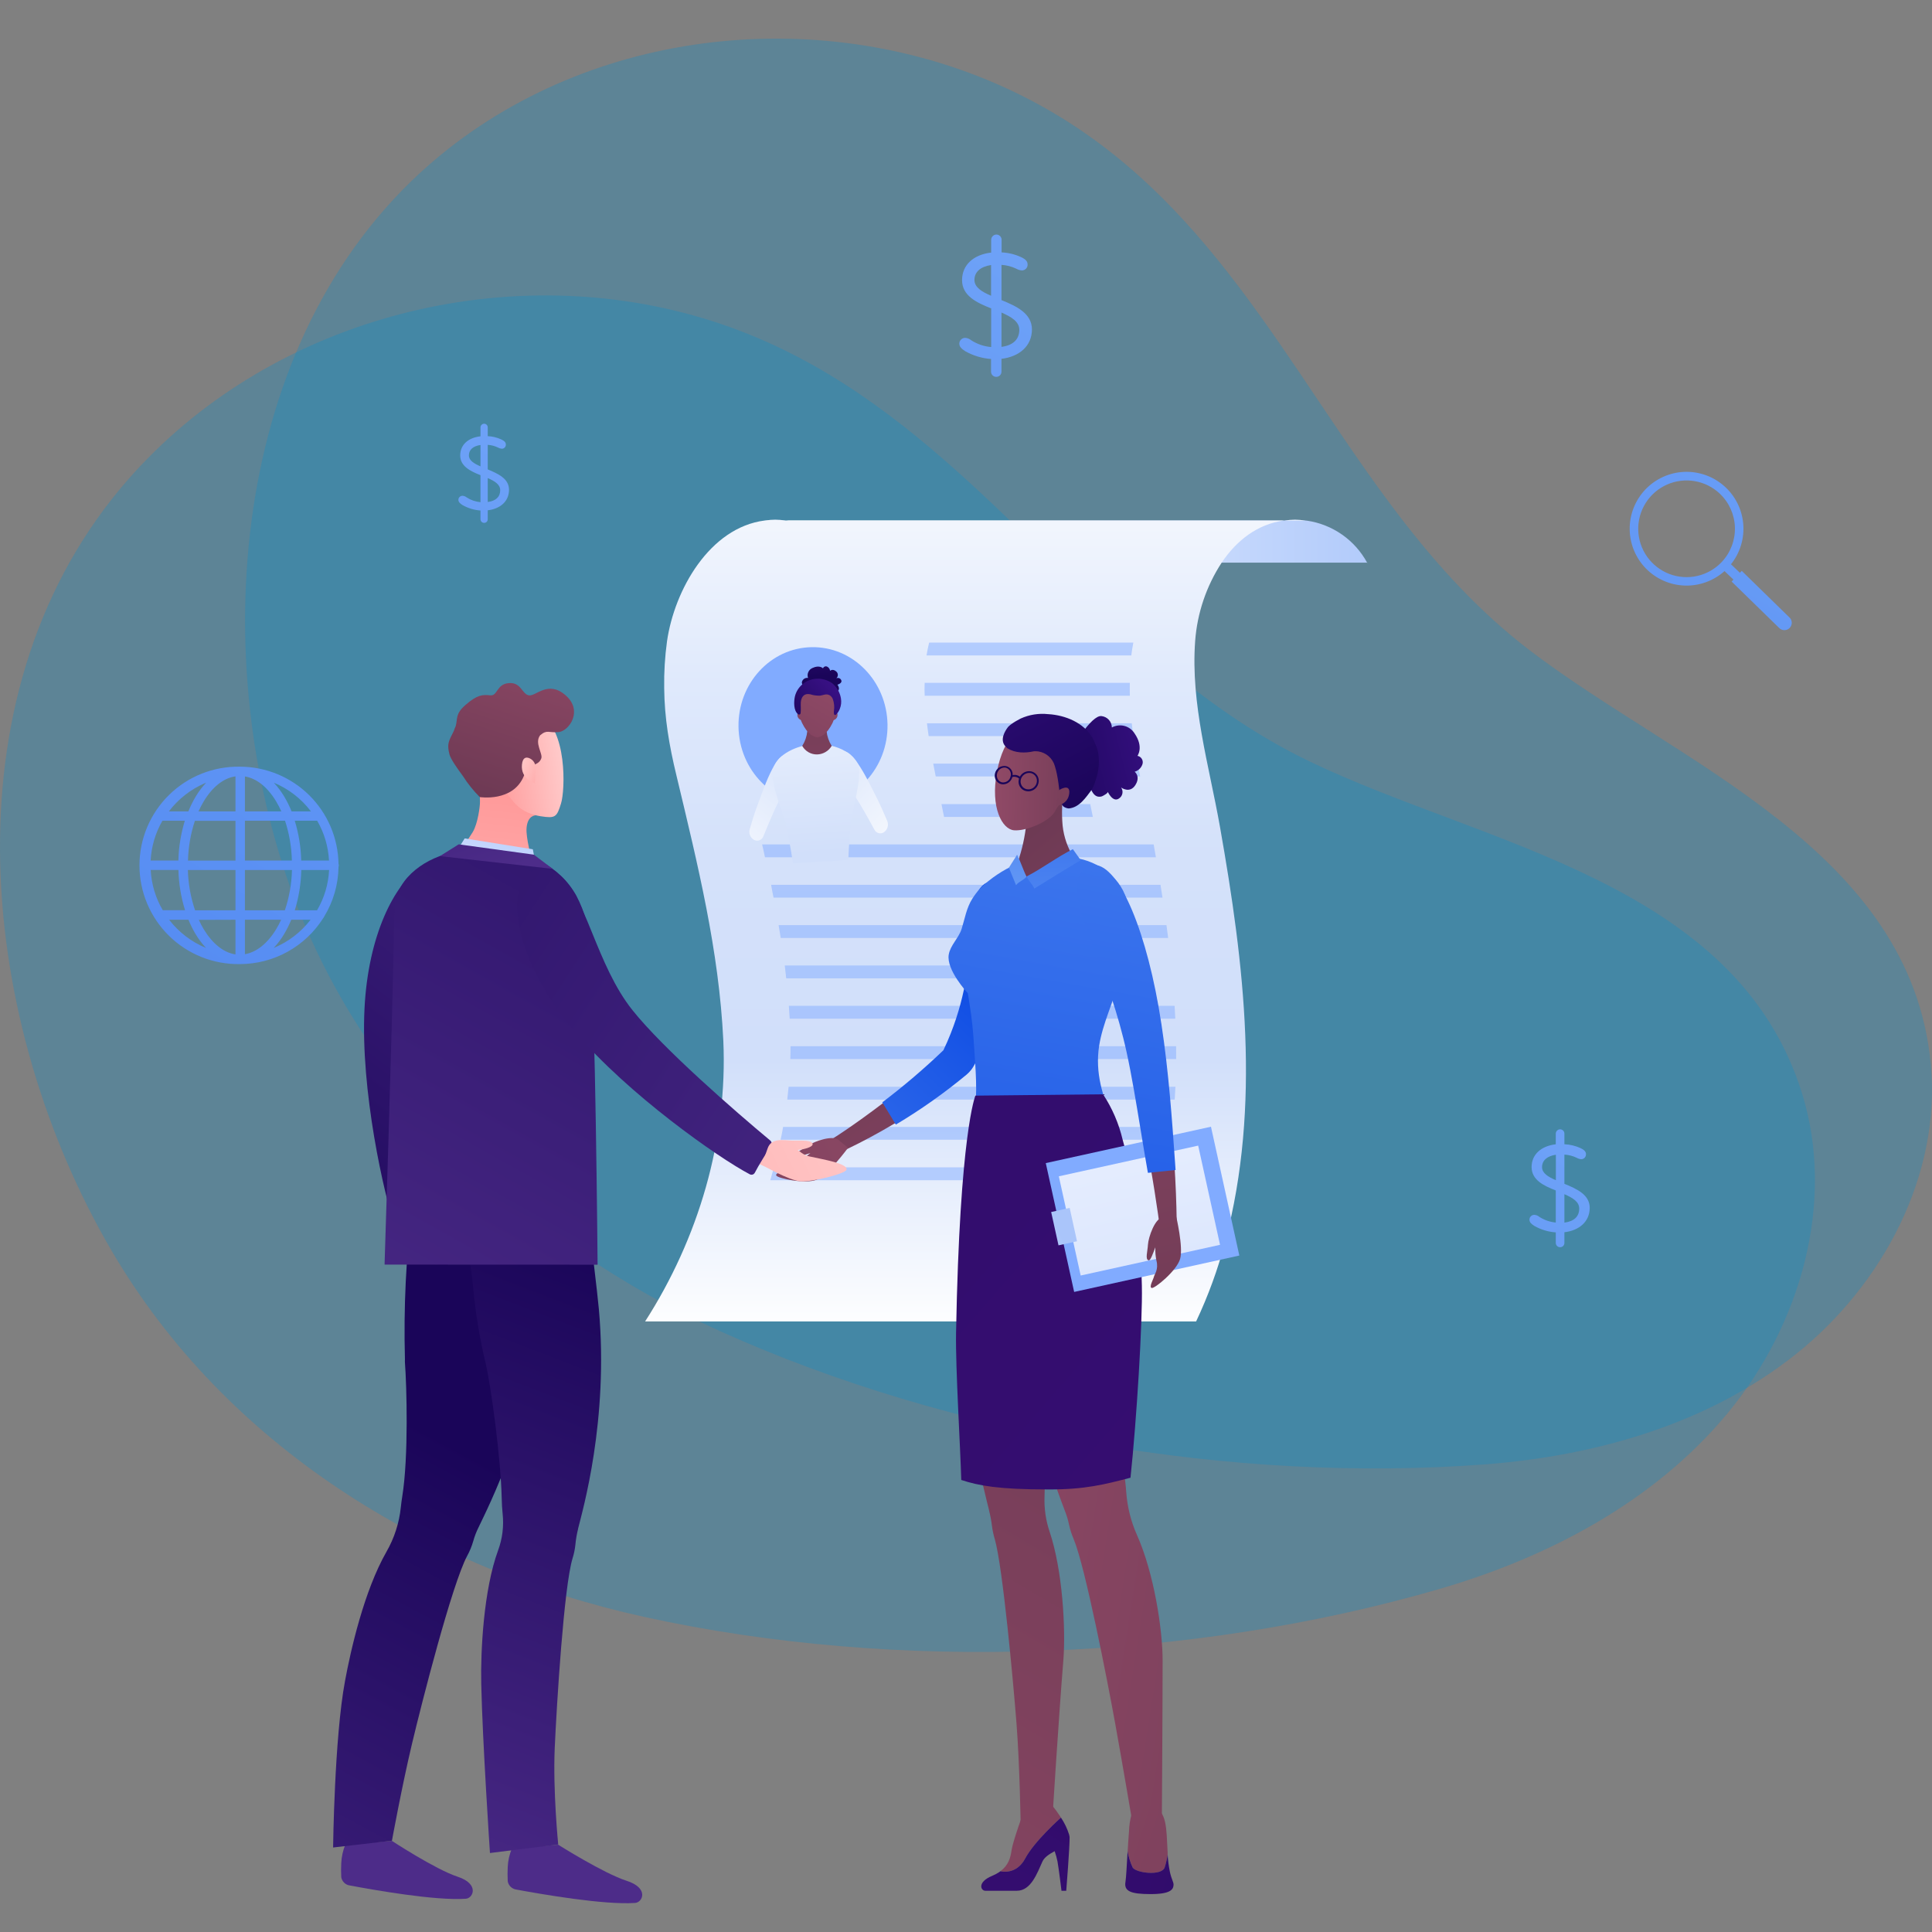 <?xml version="1.0" encoding="UTF-8"?>
<svg xmlns="http://www.w3.org/2000/svg" width="150" height="150" viewBox="0 0 150 150" fill="none">
  <rect x="0" y="0" width="150" height="150" fill="#808080" stroke="none"/>
  <path d="M108.67 40.096C99.892 28.649 93.875 14.98 79.899 7.717C65.707 0.337 47.438 1.614 34.794 11.566C18.314 24.528 15.958 49.216 22.207 67.953C27.624 84.165 40.606 96.45 55.964 103.375C73.817 111.424 95.765 115.173 115.321 113.691C123.933 113.029 132.635 110.543 139.401 105.161C146.167 99.78 150.721 91.219 149.906 82.613C148.325 65.939 130.222 59.277 118.666 50.415C114.78 47.425 111.573 43.881 108.67 40.096Z" fill="#0D8DC8" fill-opacity="0.3"></path>
  <path d="M89.549 50.918C78.327 41.284 69.401 28.836 53.846 24.495C38.047 20.078 19.99 25.217 9.395 37.872C-4.408 54.356 -1.566 79.629 8.669 97.112C17.523 112.238 33.142 121.826 50.017 125.536C69.631 129.848 92.446 128.981 111.757 123.367C120.269 120.894 128.468 116.555 134.124 109.729C139.779 102.904 142.541 93.349 139.909 84.885C134.806 68.484 115.232 65.618 101.767 59.161C97.227 56.993 93.263 54.111 89.549 50.918Z" fill="#0D8DC8" fill-opacity="0.3"></path>
  <path d="M61.019 40.412H59.373C59.92 40.342 60.472 40.342 61.019 40.412Z" fill="url(#paint0_linear_5878_208488)"></path>
  <path d="M106.144 43.693V43.68H106.168L106.144 43.693Z" fill="url(#paint1_linear_5878_208488)"></path>
  <path d="M99.713 40.412C100.259 40.342 100.812 40.342 101.358 40.412L101.504 40.429C102.476 40.576 103.4 40.947 104.205 41.511C105.009 42.075 105.672 42.818 106.141 43.682H65.579V43.695C65.17 42.828 64.553 42.075 63.782 41.505C63.011 40.935 62.111 40.566 61.162 40.429L61.019 40.412H99.713Z" fill="url(#paint2_linear_5878_208488)"></path>
  <path d="M106.144 43.693V43.68H106.168L106.144 43.693Z" fill="url(#paint3_linear_5878_208488)"></path>
  <path d="M101.358 40.412H99.713C100.259 40.342 100.812 40.342 101.358 40.412Z" fill="url(#paint4_linear_5878_208488)"></path>
  <path d="M56.158 80.789C55.823 73.802 54.189 67.188 52.517 60.202C51.959 57.896 51.587 55.741 51.568 53.42C51.548 52.203 51.622 50.985 51.788 49.779C52.363 45.804 55.087 40.961 59.369 40.412C59.915 40.342 60.468 40.342 61.014 40.412H99.709C97.638 40.681 96.01 41.957 94.851 43.682C93.659 45.507 92.95 47.605 92.791 49.779C92.433 54.654 93.877 59.442 94.718 64.194C96.606 74.855 97.929 85.81 95.116 96.434C94.555 98.553 93.802 100.616 92.866 102.597H50.086C54.228 96.151 56.505 88.493 56.158 80.789Z" fill="url(#paint5_linear_5878_208488)"></path>
  <g opacity="0.5">
    <path d="M87.833 50.889C87.875 50.555 87.928 50.226 87.992 49.891H72.139C72.055 50.224 71.989 50.553 71.936 50.889H87.833Z" fill="#81ABFF"></path>
    <path d="M71.792 54.014H87.72C87.72 53.682 87.705 53.351 87.72 53.016H71.79C71.772 53.351 71.777 53.691 71.792 54.014Z" fill="#81ABFF"></path>
    <path d="M87.987 57.152C87.943 56.821 87.903 56.49 87.868 56.156H71.969C72.007 56.487 72.053 56.819 72.102 57.152H87.987Z" fill="#81ABFF"></path>
    <path d="M88.52 60.285C88.453 59.954 88.391 59.623 88.33 59.289H72.455C72.519 59.62 72.585 59.952 72.651 60.285H88.52Z" fill="#81ABFF"></path>
    <path d="M84.849 63.428C84.781 63.099 84.712 62.765 84.644 62.43H73.095C73.163 62.763 73.232 63.092 73.298 63.428H84.849Z" fill="#81ABFF"></path>
    <path d="M89.571 65.562H59.172C59.25 65.896 59.325 66.225 59.393 66.561H89.745C89.679 66.223 89.628 65.891 89.571 65.562Z" fill="#81ABFF"></path>
    <path d="M60.058 69.693H90.257C90.207 69.358 90.153 69.031 90.1 68.695H59.868C59.925 69.031 59.992 69.36 60.058 69.693Z" fill="#81ABFF"></path>
    <path d="M60.617 72.826H90.695C90.653 72.493 90.609 72.164 90.564 71.828H60.451C60.508 72.162 60.563 72.493 60.617 72.826Z" fill="#81ABFF"></path>
    <path d="M61.043 75.959H80.013C79.985 75.626 79.951 75.297 79.918 74.961H60.928C60.972 75.294 61.005 75.626 61.043 75.959Z" fill="#81ABFF"></path>
    <path d="M61.312 79.09H91.249C91.233 78.758 91.216 78.427 91.196 78.094H61.246C61.27 78.425 61.292 78.756 61.312 79.09Z" fill="#81ABFF"></path>
    <path d="M91.313 81.227H61.376C61.376 81.558 61.376 81.889 61.361 82.222H91.315C91.317 81.893 91.317 81.56 91.313 81.227Z" fill="#81ABFF"></path>
    <path d="M61.122 85.373H91.204C91.227 85.042 91.244 84.711 91.26 84.375H61.228C61.193 84.697 61.164 85.031 61.122 85.373Z" fill="#81ABFF"></path>
    <path d="M60.605 88.49H90.882C90.929 88.159 90.971 87.828 91.01 87.492H60.8C60.751 87.826 60.674 88.157 60.605 88.49Z" fill="#81ABFF"></path>
    <path d="M59.804 91.631H82.361C82.434 91.3 82.502 90.969 82.568 90.633H60.089C59.998 90.966 59.903 91.3 59.804 91.631Z" fill="#81ABFF"></path>
  </g>
  <path d="M63.224 62.433C66.419 62.379 68.963 59.607 68.906 56.242C68.849 52.876 66.213 50.192 63.018 50.246C59.823 50.3 57.28 53.072 57.337 56.438C57.394 59.803 60.03 62.487 63.224 62.433Z" fill="#81ABFF"></path>
  <path d="M60.453 62.231C61.275 60.686 62.072 59.054 61.162 58.645C60.252 58.237 59.223 61.425 58.751 62.682C58.603 63.071 58.408 63.695 58.208 64.373C58.161 64.532 58.17 64.702 58.233 64.855C58.296 65.008 58.409 65.135 58.554 65.215C58.619 65.248 58.691 65.266 58.764 65.269C58.837 65.273 58.91 65.26 58.978 65.233C59.045 65.205 59.106 65.164 59.157 65.111C59.207 65.058 59.246 64.995 59.27 64.925C59.714 63.839 60.173 62.759 60.453 62.231Z" fill="url(#paint6_linear_5878_208488)"></path>
  <path d="M66.415 61.872C65.426 60.428 64.454 58.908 65.311 58.394C66.168 57.879 67.546 60.925 68.155 62.115C68.345 62.484 68.597 63.082 68.882 63.731C68.947 63.885 68.957 64.056 68.912 64.217C68.866 64.378 68.766 64.518 68.63 64.615C68.57 64.655 68.501 64.682 68.429 64.694C68.357 64.705 68.284 64.702 68.213 64.683C68.143 64.664 68.078 64.63 68.022 64.583C67.966 64.537 67.92 64.479 67.888 64.413C67.327 63.38 66.751 62.362 66.415 61.872Z" fill="url(#paint7_linear_5878_208488)"></path>
  <path d="M66.53 59.173C66.108 58.486 65.302 58.069 64.529 57.897C64.433 57.873 64.335 57.854 64.236 57.841C63.929 57.784 63.615 57.767 63.304 57.793H63.205H63.107C62.944 57.801 62.781 57.82 62.619 57.848C62.542 57.861 62.469 57.877 62.399 57.894C61.222 58.173 59.749 58.998 59.992 60.456C60.007 60.577 60.029 60.705 60.053 60.838C60.274 61.889 60.8 63.201 61.007 63.967C61.385 65.685 61.564 67.028 61.564 67.028L63.715 66.9L65.865 66.769C65.865 66.769 65.896 65.413 66.086 63.662C66.192 62.975 66.501 61.843 66.638 60.853C66.658 60.712 66.674 60.575 66.685 60.441C66.685 60.092 66.755 59.767 66.638 59.405C66.612 59.323 66.576 59.246 66.53 59.173Z" fill="url(#paint8_linear_5878_208488)"></path>
  <path d="M64.572 57.912C64.355 57.566 64.219 57.176 64.176 56.77C64.136 56.328 64.153 55.883 64.227 55.445L63.428 55.487L62.628 55.445C62.702 55.883 62.719 56.328 62.679 56.77C62.637 57.176 62.503 57.566 62.286 57.912C62.402 58.119 62.573 58.29 62.78 58.407C62.986 58.524 63.221 58.582 63.459 58.574C63.685 58.565 63.905 58.5 64.099 58.384C64.294 58.269 64.456 58.106 64.572 57.912Z" fill="url(#paint9_linear_5878_208488)"></path>
  <path d="M63.313 54.246C63.313 54.246 62.145 53.297 62.264 52.934C62.292 52.836 62.356 52.75 62.443 52.695C62.531 52.64 62.635 52.619 62.736 52.636C62.684 52.487 62.691 52.322 62.757 52.178C62.822 52.033 62.94 51.919 63.088 51.859C63.629 51.605 63.898 51.888 63.898 51.888C63.909 51.858 63.926 51.831 63.948 51.808C63.97 51.785 63.997 51.766 64.026 51.754C64.055 51.741 64.087 51.734 64.119 51.734C64.151 51.734 64.182 51.741 64.212 51.753C64.276 51.783 64.331 51.829 64.373 51.887C64.414 51.944 64.44 52.012 64.448 52.082C64.448 52.082 64.653 51.888 64.931 52.14C64.969 52.172 64.998 52.213 65.019 52.258C65.039 52.303 65.049 52.352 65.049 52.401C65.049 52.451 65.039 52.5 65.019 52.545C64.998 52.59 64.969 52.63 64.931 52.663C64.965 52.647 65.001 52.637 65.038 52.635C65.075 52.633 65.112 52.638 65.147 52.65C65.182 52.663 65.214 52.682 65.242 52.707C65.269 52.732 65.291 52.762 65.307 52.795C65.437 53.045 65.009 53.164 65.007 53.164C65.055 53.151 65.13 53.385 65.132 53.401C65.161 53.621 65.004 53.701 64.821 53.747C64.309 53.882 63.812 54.076 63.313 54.246Z" fill="url(#paint10_linear_5878_208488)"></path>
  <path d="M63.454 52.977C61.557 52.946 61.909 55.406 62.277 56.143C62.701 57.005 63.161 57.21 63.454 57.248C63.748 57.212 64.205 57.007 64.631 56.143C65 55.397 65.349 52.946 63.454 52.977Z" fill="url(#paint11_linear_5878_208488)"></path>
  <path d="M62.209 55.427C62.209 55.427 61.853 55.206 61.911 55.564C61.925 55.663 61.974 55.753 62.049 55.819C62.124 55.886 62.219 55.923 62.319 55.926L62.209 55.427Z" fill="url(#paint12_linear_5878_208488)"></path>
  <path d="M64.726 55.427C64.726 55.427 65.082 55.206 65.024 55.564C65.01 55.663 64.961 55.753 64.886 55.819C64.811 55.886 64.716 55.923 64.616 55.926L64.726 55.427Z" fill="url(#paint13_linear_5878_208488)"></path>
  <path d="M62.907 53.904C63.153 53.982 63.41 54.019 63.668 54.012C63.913 53.977 64.154 53.833 64.413 53.979C64.519 54.043 64.603 54.14 64.651 54.255C64.765 54.556 64.798 54.882 64.746 55.2C64.733 55.313 64.722 55.607 64.909 55.485C65.041 55.358 65.142 55.202 65.205 55.03C65.308 54.775 65.337 54.496 65.291 54.224C65.215 53.757 64.969 53.335 64.6 53.038C64.228 52.782 63.778 52.663 63.328 52.703C62.95 52.732 62.591 52.88 62.301 53.126C62.012 53.371 61.807 53.701 61.716 54.07C61.628 54.469 61.602 55.189 61.972 55.459C61.989 55.47 62.009 55.477 62.029 55.479C62.05 55.481 62.07 55.477 62.089 55.469C62.107 55.46 62.124 55.447 62.136 55.431C62.148 55.414 62.156 55.395 62.158 55.375C62.193 55.13 62.158 54.772 62.173 54.529C62.206 54.18 62.366 53.867 62.761 53.886C62.81 53.889 62.858 53.895 62.907 53.904Z" fill="url(#paint14_linear_5878_208488)"></path>
  <path d="M138.922 47.929L135.228 44.321L135.086 44.471L134.393 43.809C135.105 42.919 135.446 41.788 135.343 40.653C135.241 39.518 134.704 38.466 133.844 37.718C132.985 36.97 131.869 36.583 130.731 36.638C129.592 36.693 128.519 37.187 127.736 38.014C126.953 38.843 126.52 39.941 126.528 41.081C126.537 42.221 126.985 43.313 127.78 44.13C128.575 44.946 129.655 45.424 130.794 45.463C131.933 45.502 133.043 45.099 133.892 44.339L134.585 45.001L134.442 45.151L138.136 48.757C138.19 48.811 138.254 48.854 138.325 48.883C138.396 48.912 138.472 48.926 138.548 48.925C138.625 48.924 138.7 48.908 138.77 48.877C138.84 48.846 138.903 48.802 138.956 48.746C139.008 48.691 139.049 48.625 139.076 48.554C139.103 48.482 139.115 48.406 139.112 48.33C139.109 48.253 139.09 48.178 139.058 48.109C139.025 48.04 138.979 47.978 138.922 47.927V47.929ZM133.678 43.63C133.168 44.17 132.51 44.548 131.785 44.714C131.061 44.88 130.304 44.828 129.61 44.564C128.916 44.299 128.316 43.835 127.885 43.229C127.455 42.624 127.214 41.904 127.193 41.161C127.172 40.419 127.372 39.687 127.767 39.058C128.162 38.429 128.735 37.931 129.414 37.628C130.092 37.325 130.845 37.23 131.577 37.355C132.309 37.48 132.988 37.819 133.527 38.33C134.249 39.014 134.67 39.955 134.698 40.949C134.726 41.942 134.359 42.907 133.678 43.63Z" fill="url(#paint15_linear_5878_208488)"></path>
  <path d="M25.087 71.296C25.121 71.259 25.148 71.216 25.166 71.168C25.879 70.003 26.265 68.668 26.283 67.302C26.31 67.225 26.31 67.142 26.283 67.066C26.249 65.06 25.431 63.147 24.004 61.737C22.576 60.328 20.654 59.533 18.648 59.525H18.623C17.606 59.507 16.595 59.693 15.65 60.07C14.705 60.447 13.845 61.009 13.12 61.723C12.394 62.436 11.818 63.287 11.424 64.225C11.031 65.163 10.828 66.171 10.828 67.188C10.828 68.206 11.031 69.213 11.424 70.151C11.818 71.09 12.394 71.94 13.12 72.654C13.845 73.367 14.705 73.929 15.65 74.306C16.595 74.683 17.606 74.869 18.623 74.852H18.648C19.933 74.846 21.196 74.518 22.321 73.897C23.446 73.275 24.397 72.381 25.087 71.296ZM11.7 67.543H13.853C13.88 68.603 14.052 69.656 14.366 70.669H12.637C12.079 69.719 11.758 68.649 11.7 67.549V67.543ZM12.612 63.72H14.35C14.044 64.723 13.875 65.763 13.849 66.812H11.696C11.752 65.723 12.066 64.663 12.612 63.72ZM25.539 66.812H23.386C23.361 65.763 23.192 64.723 22.885 63.72H24.625C25.172 64.663 25.487 65.723 25.544 66.812H25.539ZM22.655 66.812H19.016V63.72H22.13C22.458 64.719 22.636 65.761 22.66 66.812H22.655ZM19.016 62.996V60.284C19.917 60.432 20.765 61.103 21.434 62.212C21.587 62.465 21.723 62.726 21.843 62.996H19.016ZM18.283 60.278V62.996H15.412C15.533 62.727 15.669 62.465 15.821 62.212C16.497 61.09 17.358 60.408 18.274 60.278H18.283ZM18.283 63.727V66.818H14.595C14.621 65.767 14.802 64.725 15.132 63.727H18.283ZM14.595 67.549H18.283V70.676H15.145C14.803 69.668 14.615 68.614 14.586 67.549H14.595ZM18.283 71.409V74.099C17.367 73.962 16.517 73.286 15.828 72.164C15.684 71.923 15.553 71.674 15.437 71.418L18.283 71.409ZM19.016 74.083V71.409H21.827C21.711 71.665 21.58 71.915 21.434 72.156C20.756 73.264 19.899 73.935 19.016 74.083ZM19.016 70.676V67.549H22.669C22.642 68.613 22.456 69.667 22.117 70.676H19.016ZM23.399 67.549H25.552C25.496 68.651 25.175 69.724 24.616 70.676H22.887C23.199 69.662 23.369 68.61 23.391 67.549H23.399ZM24.15 62.996H22.638C22.477 62.594 22.284 62.206 22.061 61.834C21.833 61.453 21.565 61.096 21.262 60.77C22.402 61.243 23.396 62.012 24.142 62.996H24.15ZM16.002 60.77C15.698 61.096 15.43 61.452 15.2 61.834C14.979 62.206 14.786 62.594 14.624 62.996H13.111C13.858 62.012 14.853 61.244 15.993 60.77H16.002ZM13.131 71.409H14.631C14.789 71.797 14.977 72.173 15.192 72.533C15.421 72.915 15.689 73.272 15.993 73.597C14.864 73.131 13.877 72.377 13.131 71.409ZM21.253 73.597C21.556 73.272 21.824 72.915 22.052 72.533C22.267 72.173 22.455 71.797 22.613 71.409H24.113C23.367 72.376 22.381 73.13 21.253 73.597Z" fill="url(#paint16_linear_5878_208488)"></path>
  <path d="M77.755 23.299V20.565C78.152 20.588 78.54 20.688 78.899 20.861C79.033 20.94 79.184 20.986 79.34 20.996C79.401 20.996 79.461 20.983 79.516 20.959C79.572 20.936 79.622 20.9 79.663 20.856C79.705 20.812 79.737 20.76 79.757 20.703C79.777 20.646 79.786 20.586 79.782 20.525C79.782 20.305 79.647 20.134 79.27 19.96C78.796 19.742 78.284 19.619 77.764 19.596V18.613C77.764 18.508 77.723 18.408 77.65 18.333C77.577 18.258 77.477 18.214 77.373 18.211C77.319 18.21 77.265 18.219 77.215 18.238C77.165 18.258 77.119 18.287 77.08 18.325C77.041 18.362 77.01 18.407 76.989 18.456C76.967 18.506 76.956 18.559 76.955 18.613V19.609C75.569 19.772 74.694 20.578 74.694 21.751C74.694 22.961 75.825 23.5 76.955 23.944V26.945C76.405 26.9 75.874 26.72 75.41 26.421C75.277 26.31 75.112 26.243 74.939 26.231C74.82 26.23 74.705 26.275 74.619 26.358C74.533 26.44 74.483 26.554 74.48 26.673C74.48 26.929 74.67 27.09 74.939 27.267C75.555 27.614 76.24 27.821 76.944 27.872V28.855C76.944 28.909 76.954 28.963 76.975 29.013C76.996 29.063 77.027 29.109 77.066 29.147C77.105 29.184 77.151 29.214 77.202 29.233C77.253 29.253 77.307 29.261 77.362 29.259C77.414 29.258 77.466 29.247 77.514 29.227C77.562 29.206 77.605 29.176 77.641 29.138C77.678 29.101 77.706 29.056 77.725 29.008C77.745 28.959 77.754 28.907 77.753 28.855V27.859C79.124 27.698 80.12 26.876 80.12 25.571C80.113 24.321 78.903 23.769 77.755 23.299ZM76.947 22.961C76.22 22.652 75.655 22.299 75.655 21.735C75.655 21.117 76.125 20.7 76.947 20.578V22.961ZM77.755 26.936V24.266C78.521 24.604 79.139 24.966 79.139 25.613C79.13 26.353 78.66 26.81 77.755 26.931V26.936Z" fill="url(#paint17_linear_5878_208488)"></path>
  <path d="M37.868 36.443V34.539C38.145 34.555 38.416 34.626 38.665 34.747C38.757 34.8 38.859 34.831 38.965 34.84C39.008 34.839 39.049 34.831 39.088 34.814C39.127 34.797 39.161 34.772 39.19 34.741C39.219 34.711 39.242 34.674 39.256 34.635C39.271 34.595 39.277 34.553 39.274 34.511C39.274 34.36 39.182 34.239 38.919 34.117C38.588 33.966 38.231 33.879 37.868 33.864V33.179C37.868 33.106 37.84 33.036 37.789 32.983C37.739 32.931 37.669 32.9 37.596 32.898C37.559 32.898 37.521 32.904 37.486 32.918C37.451 32.931 37.419 32.952 37.392 32.978C37.365 33.004 37.343 33.035 37.328 33.07C37.313 33.104 37.305 33.141 37.305 33.179V33.874C36.34 33.987 35.73 34.537 35.73 35.365C35.73 36.193 36.519 36.584 37.305 36.893V38.989C36.924 38.956 36.557 38.83 36.236 38.622C36.143 38.545 36.029 38.5 35.909 38.492C35.826 38.491 35.745 38.523 35.685 38.581C35.625 38.638 35.591 38.718 35.589 38.801C35.589 38.98 35.721 39.093 35.909 39.214C36.337 39.456 36.814 39.601 37.305 39.636V40.314C37.305 40.352 37.312 40.389 37.327 40.424C37.342 40.458 37.363 40.49 37.391 40.516C37.418 40.542 37.45 40.563 37.485 40.576C37.521 40.59 37.558 40.596 37.596 40.594C37.632 40.594 37.668 40.586 37.702 40.572C37.735 40.558 37.765 40.537 37.791 40.511C37.816 40.485 37.836 40.454 37.849 40.42C37.862 40.386 37.869 40.35 37.868 40.314V39.62C38.824 39.508 39.52 38.936 39.52 38.026C39.52 37.156 38.669 36.781 37.868 36.443ZM37.305 36.209C36.799 35.988 36.406 35.749 36.406 35.356C36.406 34.915 36.733 34.634 37.305 34.548V36.209ZM37.868 38.975V37.118C38.402 37.352 38.835 37.606 38.835 38.057C38.835 38.571 38.506 38.892 37.868 38.975Z" fill="url(#paint18_linear_5878_208488)"></path>
  <path d="M121.46 91.911V89.643C121.789 89.662 122.111 89.745 122.409 89.888C122.518 89.953 122.64 89.991 122.767 90.001C122.817 90 122.867 89.99 122.913 89.97C122.959 89.95 123 89.921 123.035 89.884C123.069 89.848 123.096 89.805 123.113 89.757C123.131 89.71 123.138 89.66 123.136 89.61C123.136 89.431 123.023 89.285 122.712 89.139C122.318 88.959 121.892 88.857 121.46 88.839V88.015C121.46 87.928 121.427 87.845 121.367 87.782C121.306 87.719 121.224 87.683 121.137 87.68C121.092 87.679 121.048 87.687 121.006 87.703C120.964 87.72 120.926 87.744 120.894 87.775C120.862 87.807 120.836 87.844 120.818 87.885C120.8 87.926 120.791 87.971 120.79 88.015V88.841C119.64 88.976 118.913 89.645 118.913 90.608C118.913 91.613 119.852 92.059 120.79 92.427V94.918C120.336 94.877 119.899 94.725 119.516 94.477C119.407 94.383 119.269 94.328 119.125 94.32C119.026 94.319 118.931 94.357 118.859 94.426C118.788 94.495 118.747 94.589 118.746 94.689C118.746 94.909 118.902 95.035 119.125 95.179C119.636 95.469 120.205 95.641 120.79 95.682V96.497C120.79 96.542 120.799 96.587 120.816 96.629C120.834 96.67 120.86 96.708 120.892 96.739C120.924 96.77 120.963 96.795 121.005 96.811C121.047 96.827 121.092 96.835 121.137 96.833C121.18 96.832 121.223 96.823 121.263 96.806C121.303 96.789 121.339 96.764 121.369 96.732C121.398 96.701 121.422 96.664 121.438 96.624C121.453 96.584 121.461 96.54 121.46 96.497V95.671C122.599 95.537 123.425 94.856 123.425 93.772C123.425 92.759 122.42 92.302 121.46 91.911ZM120.797 91.63C120.194 91.374 119.724 91.083 119.724 90.615C119.724 90.1 120.115 89.755 120.797 89.654V91.63ZM121.46 94.925V92.717C122.098 92.995 122.61 93.297 122.61 93.832C122.61 94.446 122.219 94.823 121.46 94.925Z" fill="url(#paint19_linear_5878_208488)"></path>
  <path d="M77.077 68.488C74.584 68.845 76.505 73.701 73.899 80.264C73.729 80.69 73.537 81.132 73.323 81.589C71.816 83.037 70.225 84.394 68.558 85.654V85.643C66.413 87.277 64.525 88.527 63.92 88.834C62.728 89.448 62.816 90.28 63.92 89.984C64.488 89.832 66.734 88.854 69.485 87.209L69.501 87.233C71.424 86.083 73.257 84.787 74.984 83.358C75.11 83.251 75.224 83.131 75.326 83C75.39 82.917 75.449 82.83 75.502 82.739C76.019 81.838 76.505 80.909 76.931 79.957C79.985 73.153 79.007 68.212 77.077 68.488Z" fill="url(#paint20_linear_5878_208488)"></path>
  <path d="M68.5 85.586C70.159 84.331 71.743 82.98 73.245 81.541C73.466 81.084 73.65 80.646 73.811 80.242C75.058 77.1 75.266 74.326 75.418 72.293C75.584 70.067 75.694 68.598 77.063 68.402C77.118 68.394 77.174 68.39 77.229 68.391C77.655 68.391 78.035 68.631 78.333 69.086C79.353 70.663 79.378 74.748 77.022 79.995C76.591 80.949 76.112 81.88 75.588 82.786C75.533 82.88 75.472 82.971 75.405 83.058C75.299 83.194 75.179 83.319 75.047 83.431C73.319 84.864 71.482 86.162 69.553 87.313L68.5 85.586Z" fill="url(#paint21_linear_5878_208488)"></path>
  <path d="M62.739 88.941C62.297 89.255 61.681 89.48 61.816 89.745C61.882 89.873 62.423 89.676 62.92 89.524C62.64 89.727 62.386 89.965 62.165 90.231C61.723 90.809 61.24 90.767 61.061 90.858C60.882 90.948 60.178 91.041 60.268 91.262C60.358 91.483 62.529 91.953 63.41 91.591C64.291 91.229 65.844 89.115 65.844 89.115L65.181 88.577C64.773 88.04 63.181 88.627 62.739 88.941Z" fill="url(#paint22_linear_5878_208488)"></path>
  <path d="M80.221 85.078H75.719C75.699 85.078 74.919 98.292 74.836 100.721C74.584 109.095 76.467 115.925 76.794 117.267V117.291C76.894 117.68 76.967 118.075 77.015 118.473C77.061 118.822 77.135 119.167 77.236 119.504C77.852 121.651 78.665 130.545 78.919 133.776C79.172 137.006 79.245 141.712 79.245 141.712H81.674C81.674 141.712 82.224 132.946 82.558 128.918C82.754 126.453 82.494 121.891 81.491 118.919C81.193 118.034 81.059 117.102 81.098 116.17C81.114 115.805 81.116 115.41 81.098 114.977C81.023 111.976 81.602 106.646 81.853 104.868C82.001 103.83 82.595 99.789 82.308 96.442C82.591 95.833 82.781 95.185 82.871 94.52C83.538 90.44 81.122 86.222 80.221 85.078Z" fill="url(#paint23_linear_5878_208488)"></path>
  <path d="M90.266 128.918C90.266 126.526 89.604 122.163 88.279 119.188C87.803 118.122 87.519 116.981 87.438 115.816C87.42 115.554 87.394 115.273 87.358 114.977C87.003 111.976 87.175 106.646 87.301 104.868C87.367 103.927 87.628 100.518 87.206 97.395C87.088 96.525 87.144 95.64 87.371 94.792C87.396 94.704 87.418 94.613 87.44 94.52C88.412 90.444 85.894 86.222 84.929 85.078H79.016C78.991 85.078 78.874 89.04 78.83 90.488C78.804 91.405 78.802 98.456 78.93 100.721C79.406 109.095 82.171 115.925 82.664 117.267L82.683 117.316C82.819 117.661 82.925 118.017 83.001 118.38C83.085 118.766 83.207 119.142 83.364 119.504C84.26 121.651 85.991 130.545 86.576 133.776C87.162 137.006 87.957 141.712 87.957 141.712H90.203C90.203 141.712 90.264 132.946 90.266 128.918Z" fill="url(#paint24_linear_5878_208488)"></path>
  <path d="M87.985 92.489H87.97L75.326 90.685C75.299 90.682 75.275 90.669 75.259 90.649C75.242 90.629 75.233 90.603 75.235 90.577C75.363 89.285 75.476 87.978 75.653 86.679C75.911 84.8 75.745 83.025 75.617 81.121C75.56 80.072 75.448 79.026 75.281 77.988C75.233 77.694 75.186 77.396 75.14 77.104C75.061 77.034 73.464 75.287 73.659 74.121C73.784 73.379 74.429 72.845 74.661 72.116C74.91 71.326 75.032 70.502 75.485 69.784C75.665 69.5 75.867 69.23 76.09 68.978C77.761 67.368 79.903 66.445 81.966 66.445C82.251 66.445 82.537 66.463 82.82 66.498C83.154 66.51 83.485 66.568 83.803 66.668C85.587 67.035 87.458 68.497 87.584 70.573C87.698 72.449 87.38 74.326 86.894 76.115C86.433 77.824 85.603 79.48 85.335 81.209C85.015 83.285 85.596 85.129 86.42 86.997C87.186 88.737 88.063 90.493 88.094 92.394C88.093 92.409 88.09 92.423 88.084 92.436C88.078 92.45 88.069 92.462 88.058 92.471C88.037 92.485 88.011 92.491 87.985 92.489Z" fill="url(#paint25_linear_5878_208488)"></path>
  <path d="M87.771 114.73C88.246 110.276 88.718 102.6 88.654 99.82C88.462 91.625 87.731 90.724 87.164 88.494C86.868 87.236 86.353 86.04 85.642 84.961L75.732 85.065C75.732 85.065 74.513 87.882 74.228 103.483C74.18 106.233 74.568 112.449 74.632 114.904C75.973 115.346 77.518 115.64 81.352 115.64C84.245 115.655 85.799 115.242 87.771 114.73Z" fill="url(#paint26_linear_5878_208488)"></path>
  <path d="M81.654 140.125L79.477 140.659C79.477 140.659 78.631 142.971 78.532 143.682C78.455 144.237 78.296 144.817 77.673 145.279C77.673 145.279 78.892 145.617 79.599 144.283C80.305 142.949 82.372 141.114 82.372 141.114C82.152 140.771 81.912 140.441 81.654 140.125Z" fill="url(#paint27_linear_5878_208488)"></path>
  <path d="M83.03 142.557C83.026 142.518 83.018 142.48 83.008 142.442C82.861 141.972 82.647 141.526 82.372 141.117C82.372 141.117 80.305 142.952 79.599 144.286C78.892 145.62 77.673 145.282 77.673 145.282L77.523 145.386C77.365 145.485 77.198 145.57 77.026 145.642C75.849 146.132 76.143 146.799 76.502 146.799H78.947C80.051 146.799 80.528 145.421 80.934 144.531C81.091 144.184 81.48 143.946 81.884 143.725C81.976 143.988 82.05 144.258 82.105 144.531C82.217 145.174 82.414 146.799 82.414 146.799H82.783C82.783 146.799 83.061 143.352 83.043 142.619C83.04 142.598 83.036 142.577 83.03 142.557Z" fill="url(#paint28_linear_5878_208488)"></path>
  <path d="M90.421 144.991C90.526 144.661 90.605 144.324 90.657 143.982C90.657 143.94 90.657 143.9 90.657 143.856C90.545 141.904 90.637 140.572 89.383 140.188C89.095 140.093 88.782 140.106 88.502 140.224C88.222 140.342 87.995 140.558 87.862 140.83C87.738 141.271 87.669 141.725 87.656 142.182C87.617 142.654 87.581 143.193 87.552 143.728C87.629 144.167 87.762 144.595 87.95 144.999C88.204 145.419 90.165 145.666 90.421 144.991Z" fill="url(#paint29_linear_5878_208488)"></path>
  <path d="M90.829 145.33C90.739 144.888 90.681 144.44 90.657 143.989C90.605 144.331 90.526 144.669 90.421 144.998C90.165 145.661 88.213 145.418 87.943 144.998C87.755 144.594 87.622 144.166 87.546 143.727C87.484 144.784 87.436 145.793 87.38 146.116C87.259 146.822 87.767 147.057 89.326 147.057C90.885 147.057 91.092 146.701 91.114 146.348C91.125 146.116 90.969 145.959 90.829 145.33Z" fill="url(#paint30_linear_5878_208488)"></path>
  <path d="M81.194 90.303L83.397 100.305L96.221 97.48L94.019 87.478L81.194 90.303Z" fill="#81ABFF"></path>
  <path d="M82.207 91.328L83.903 99.031L94.723 96.648L93.026 88.945L82.207 91.328Z" fill="url(#paint31_linear_5878_208488)"></path>
  <path d="M81.612 94.1L82.182 96.688L83.618 96.371L83.049 93.783L81.612 94.1Z" fill="url(#paint32_linear_5878_208488)"></path>
  <path d="M84.722 67.868C82.538 69.38 86.093 74.101 87.722 81.528C88.299 84.151 88.776 87.512 89.293 90.416C89.809 93.319 90.123 95.781 90.2 96.519C90.366 97.996 91.222 98.248 91.324 97.02C91.384 96.382 91.399 93.664 91.172 90.224C90.951 87.033 90.695 83.223 90.129 79.511C88.981 71.893 86.534 66.801 84.722 67.868Z" fill="url(#paint33_linear_5878_208488)"></path>
  <path d="M89.107 90.97C88.921 89.923 88.736 88.797 88.557 87.708C88.215 85.63 87.862 83.482 87.469 81.691C86.806 78.648 85.812 76.013 85.017 73.896C83.759 70.539 82.926 68.322 84.373 67.322C84.552 67.211 84.76 67.153 84.971 67.156C86.912 67.194 89.103 72.405 90.178 79.549C90.739 83.232 90.999 86.953 91.229 90.234L91.271 90.839L89.125 91.06L89.107 90.97Z" fill="url(#paint34_linear_5878_208488)"></path>
  <path d="M89.127 96.63C89.098 97.169 88.893 97.794 89.182 97.851C89.326 97.882 89.509 97.335 89.701 96.842C89.686 97.188 89.714 97.534 89.785 97.873C89.966 98.576 89.63 98.931 89.591 99.125C89.551 99.32 89.187 99.931 89.416 99.998C89.646 100.064 91.362 98.655 91.624 97.741C91.887 96.827 91.313 94.422 91.313 94.422L90.346 94.508C89.679 94.484 89.156 96.094 89.127 96.63Z" fill="url(#paint35_linear_5878_208488)"></path>
  <path d="M83.114 58.285C83.114 58.285 84.717 55.47 85.53 55.598C85.747 55.624 85.947 55.727 86.094 55.89C86.24 56.053 86.322 56.263 86.325 56.481C86.623 56.318 86.973 56.275 87.302 56.362C87.631 56.449 87.913 56.66 88.091 56.949C88.82 58.007 88.312 58.683 88.312 58.683C88.379 58.696 88.444 58.722 88.501 58.76C88.557 58.798 88.606 58.848 88.643 58.906C88.68 58.963 88.705 59.028 88.717 59.095C88.728 59.163 88.726 59.232 88.71 59.299C88.668 59.446 88.591 59.58 88.483 59.688C88.376 59.796 88.242 59.875 88.096 59.917C88.096 59.917 88.579 60.282 88.144 60.959C87.709 61.637 87.04 61.141 87.04 61.141C87.087 61.205 87.12 61.279 87.138 61.357C87.156 61.434 87.158 61.515 87.144 61.593C87.13 61.672 87.101 61.747 87.058 61.814C87.014 61.881 86.958 61.939 86.892 61.984C86.404 62.346 86.009 61.483 86.009 61.476C86.053 61.573 85.607 61.812 85.552 61.827C85.11 61.962 84.872 61.66 84.708 61.291C84.242 60.266 83.653 59.283 83.114 58.285Z" fill="url(#paint36_linear_5878_208488)"></path>
  <path d="M82.613 61.234C82.451 62.182 82.414 63.147 82.502 64.105C82.596 64.976 82.886 65.815 83.35 66.558C83.469 66.625 81.82 67.718 81.082 67.919C79.497 68.36 78.81 67.824 78.874 67.331C79.247 66.358 79.504 65.344 79.64 64.31C79.877 62.323 79.439 61.411 79.439 61.411L82.613 61.234Z" fill="url(#paint37_linear_5878_208488)"></path>
  <path d="M80.833 55.992C84.808 55.957 85.106 59.625 83.924 61.16C82.851 62.569 82.518 61.822 81.937 62.948C81.495 63.812 79.634 64.545 78.724 64.463C77.814 64.381 76.88 62.723 77.399 59.934C77.918 57.145 79.373 55.992 80.833 55.992Z" fill="url(#paint38_linear_5878_208488)"></path>
  <path d="M78.212 58.096C78.835 58.48 79.59 58.48 80.283 58.328C80.396 58.321 80.509 58.325 80.621 58.341C80.919 58.388 81.198 58.52 81.424 58.72C81.65 58.92 81.814 59.181 81.897 59.471C82.171 60.355 82.215 61.238 82.352 62.146C82.363 62.221 82.382 62.295 82.407 62.366C82.444 62.468 82.505 62.559 82.584 62.631C82.701 62.708 82.835 62.755 82.975 62.768C83.803 62.702 84.315 61.898 84.755 61.322C84.813 61.222 84.865 61.119 84.909 61.013C84.956 60.907 84.995 60.799 85.026 60.688C85.064 60.589 85.097 60.485 85.13 60.379C85.306 59.795 85.358 59.182 85.283 58.577C85.259 58.41 85.222 58.244 85.172 58.083C85.128 57.963 85.079 57.848 85.026 57.734C84.552 56.431 83.24 55.709 81.886 55.499C81.718 55.472 81.549 55.455 81.378 55.446C80.647 55.366 79.908 55.485 79.239 55.79C78.975 55.922 78.722 56.074 78.484 56.247C78.404 56.307 78.331 56.372 78.263 56.444C78.004 56.784 77.614 57.444 78.053 57.937C78.137 58.016 78.212 58.096 78.212 58.096Z" fill="url(#paint39_linear_5878_208488)"></path>
  <path d="M82.231 61.34C82.231 61.34 83.125 60.757 83.012 61.627C82.9 62.497 81.999 62.556 81.999 62.556L82.231 61.34Z" fill="url(#paint40_linear_5878_208488)"></path>
  <path d="M80.067 59.891C79.895 59.855 79.717 59.876 79.558 59.949C79.399 60.022 79.268 60.144 79.183 60.297C79.111 60.243 79.028 60.204 78.941 60.183C78.836 60.158 78.727 60.158 78.623 60.183C78.636 60.023 78.591 59.864 78.496 59.734C78.401 59.605 78.262 59.515 78.106 59.48C77.92 59.447 77.728 59.486 77.569 59.589C77.411 59.693 77.298 59.853 77.253 60.037C77.205 60.216 77.23 60.408 77.322 60.569C77.366 60.649 77.427 60.718 77.501 60.772C77.575 60.826 77.659 60.864 77.748 60.883C77.788 60.891 77.829 60.896 77.87 60.896C78.037 60.896 78.2 60.841 78.332 60.738C78.464 60.635 78.558 60.491 78.598 60.328C78.697 60.301 78.802 60.301 78.901 60.328C78.983 60.35 79.058 60.391 79.122 60.448C79.114 60.466 79.109 60.484 79.104 60.503C79.078 60.6 79.072 60.702 79.087 60.801C79.101 60.901 79.136 60.997 79.189 61.083C79.241 61.169 79.311 61.243 79.393 61.301C79.475 61.359 79.569 61.4 79.667 61.421C79.872 61.465 80.086 61.428 80.263 61.317C80.441 61.206 80.568 61.031 80.619 60.827C80.648 60.73 80.656 60.627 80.644 60.526C80.632 60.425 80.599 60.327 80.547 60.239C80.495 60.151 80.426 60.075 80.343 60.015C80.26 59.955 80.166 59.913 80.067 59.891ZM78.461 60.286C78.428 60.432 78.342 60.56 78.219 60.644C78.097 60.729 77.947 60.764 77.799 60.743C77.73 60.728 77.665 60.699 77.609 60.657C77.552 60.615 77.505 60.562 77.47 60.501C77.395 60.366 77.375 60.208 77.415 60.059C77.446 59.927 77.52 59.81 77.626 59.725C77.731 59.64 77.862 59.593 77.998 59.591C78.029 59.592 78.06 59.596 78.09 59.602C78.16 59.621 78.226 59.655 78.283 59.7C78.339 59.745 78.387 59.801 78.421 59.865C78.456 59.929 78.477 59.999 78.484 60.072C78.491 60.144 78.483 60.217 78.461 60.286ZM80.486 60.779C80.446 60.945 80.343 61.09 80.199 61.182C80.055 61.274 79.881 61.307 79.713 61.273C79.634 61.257 79.558 61.224 79.492 61.177C79.425 61.13 79.369 61.069 79.327 61C79.284 60.928 79.256 60.848 79.244 60.765C79.233 60.682 79.237 60.597 79.258 60.516C79.296 60.37 79.382 60.24 79.502 60.148C79.622 60.056 79.77 60.007 79.921 60.008L80.036 60.021C80.116 60.04 80.192 60.074 80.258 60.123C80.325 60.172 80.381 60.233 80.423 60.304C80.465 60.375 80.492 60.453 80.503 60.535C80.514 60.617 80.508 60.7 80.486 60.779Z" fill="url(#paint41_linear_5878_208488)"></path>
  <path d="M83.297 65.93C82.096 66.522 80.899 67.438 79.702 68.047C79.903 68.467 80.106 68.569 80.307 68.988C81.504 68.24 82.704 67.504 83.907 66.78L83.297 65.93Z" fill="url(#paint42_linear_5878_208488)"></path>
  <path d="M78.967 66.359L78.331 67.366C78.514 67.818 78.698 68.27 78.885 68.722C79.157 68.391 79.431 68.38 79.702 68.06C79.457 67.594 79.21 66.819 78.967 66.359Z" fill="url(#paint43_linear_5878_208488)"></path>
  <path d="M33.498 96.114C33.337 95.484 33.221 94.844 33.149 94.198C32.69 90.865 32.186 84.331 32.533 80.138C32.974 74.776 37.232 69.494 35.006 67.467C32.97 65.61 28.883 70.161 28.472 78.329C28.167 84.387 30.042 91.06 31.303 94.564C31.573 95.368 31.901 96.152 32.283 96.909C32.95 98.027 33.964 97.543 33.498 96.114Z" fill="url(#paint44_linear_5878_208488)"></path>
  <path d="M32.57 67.368C33.25 66.906 33.917 66.765 34.5 66.961C34.73 67.04 34.941 67.166 35.119 67.332C36.485 68.58 35.576 70.931 34.522 73.656C33.756 75.644 32.884 77.894 32.698 80.144C32.383 83.962 33.105 91.225 33.531 94.729C33.541 94.802 33.524 94.876 33.483 94.937C33.443 94.998 33.381 95.042 33.31 95.061C32.747 95.202 31.641 95.39 31.089 95.588C31.052 95.601 31.014 95.607 30.976 95.605C30.937 95.603 30.899 95.593 30.865 95.577C30.83 95.56 30.799 95.537 30.773 95.508C30.748 95.479 30.728 95.446 30.715 95.41C29.81 92.782 27.982 84.658 28.3 78.311C28.584 72.555 30.651 68.672 32.57 67.368Z" fill="url(#paint45_linear_5878_208488)"></path>
  <path d="M33.085 94.971C33.513 94.607 35.379 95.728 35.684 95.83C35.955 95.921 36.242 95.936 36.483 96.102C36.509 96.116 36.531 96.135 36.549 96.157C36.568 96.18 36.581 96.206 36.589 96.234C36.591 96.244 36.591 96.255 36.589 96.265C36.585 96.293 36.575 96.32 36.557 96.343C36.541 96.365 36.518 96.384 36.492 96.395C36.429 96.421 36.361 96.433 36.293 96.431C35.861 96.444 35.427 96.419 34.999 96.353C35.205 96.584 35.381 96.839 35.525 97.113C35.746 97.486 37.539 99.924 37.071 100.162C36.828 100.286 36.284 99.551 35.779 98.838C36.05 99.478 36.331 100.056 36.468 100.344C36.624 100.677 36.803 100.904 36.591 101.021C36.511 101.054 36.423 101.068 36.337 101.063C36.249 101.058 36.165 101.034 36.088 100.993C36.073 101.036 36.05 101.076 36.02 101.11C35.99 101.144 35.953 101.172 35.912 101.191C35.87 101.211 35.826 101.222 35.78 101.224C35.734 101.226 35.689 101.219 35.646 101.203C35.289 101.079 33.829 99.703 33.094 98.533C33.057 98.478 33.025 98.42 32.996 98.361C32.416 97.581 31.791 95.671 31.791 95.671C32.194 95.388 32.628 95.153 33.085 94.971Z" fill="url(#paint46_linear_5878_208488)"></path>
  <path d="M26.809 143.222C26.623 143.677 26.517 144.162 26.495 144.653C26.476 145.016 26.476 145.381 26.495 145.744C26.523 145.908 26.602 146.059 26.721 146.174C26.84 146.29 26.993 146.364 27.158 146.387C29.052 146.742 33.796 147.583 36.17 147.418C36.739 147.378 37.243 146.27 35.527 145.706C33.811 145.143 30.422 142.922 30.422 142.922L26.809 143.222Z" fill="url(#paint47_linear_5878_208488)"></path>
  <path d="M26.785 130.521C27.227 128.123 28.264 123.53 30.002 120.483C30.613 119.422 30.994 118.244 31.12 117.027C31.146 116.755 31.186 116.47 31.234 116.166C31.727 113.09 31.577 107.624 31.44 105.802C31.434 105.718 31.434 105.633 31.44 105.549C31.329 101.53 31.523 97.508 32.018 93.518C32.584 88.737 34.511 85.516 34.511 85.516C34.511 85.516 34.701 85.564 34.719 85.516H42.269C42.3 85.516 42.397 89.579 42.434 91.063C42.459 92.003 42.368 99.233 42.174 101.554C41.456 110.135 37.835 117.137 37.188 118.513C37.188 118.531 37.172 118.548 37.163 118.564C36.988 118.913 36.847 119.278 36.742 119.655C36.627 120.055 36.468 120.441 36.267 120.805C35.094 123.013 32.765 132.115 31.976 135.434C31.188 138.753 30.431 142.911 30.431 142.911L25.862 143.439C25.862 143.439 25.961 134.933 26.785 130.521Z" fill="url(#paint48_linear_5878_208488)"></path>
  <path d="M36.702 64.605C37.102 63.943 37.267 62.596 37.265 62.293C37.265 61.556 37.225 60.061 37.112 60.085C37.112 60.085 39.067 59.767 40.045 60.968C40.105 61.043 40.164 61.116 40.219 61.189C40.275 61.262 40.328 61.333 40.376 61.41C40.754 61.929 41.582 63.304 41.582 63.304C41.582 63.304 40.961 63.289 40.882 64.285C40.82 65.062 41.284 66.696 41.284 66.696C41.225 66.887 41.118 67.06 40.973 67.198C40.828 67.335 40.65 67.433 40.456 67.483C40.182 67.588 39.889 67.632 39.597 67.613H39.568C37.905 67.736 36.322 66.73 36.086 66.579C35.849 66.429 35.593 66.213 35.593 66.213C35.593 66.213 36.302 65.268 36.702 64.605Z" fill="url(#paint49_linear_5878_208488)"></path>
  <path d="M38.864 61.308C39.636 61.443 39.747 63.024 41.975 63.373C43.123 63.551 43.229 63.448 43.56 62.372C43.883 61.332 44.044 56.582 41.889 55.469C39.734 54.356 37.32 54.487 36.284 56.097C35.249 57.706 35.368 60.694 38.864 61.308Z" fill="url(#paint50_linear_5878_208488)"></path>
  <path d="M35.238 56.742C35.279 56.617 35.327 56.493 35.382 56.373C35.54 55.784 35.344 55.435 36.119 54.752C37.049 53.933 37.47 53.922 38.062 53.984C38.654 54.046 38.526 53.12 39.498 53.037C40.469 52.953 40.511 53.88 41.059 53.984C41.606 54.088 42.538 52.783 43.916 53.984C45.294 55.185 44.183 56.753 43.382 56.837C42.58 56.921 42.498 56.616 41.938 57.084C41.478 57.685 42.158 58.506 42.026 58.88C41.776 59.542 41.121 59.16 40.668 60.255C39.824 62.296 37.25 61.885 37.25 61.885C36.754 61.39 36.315 60.842 35.94 60.251C35.45 59.588 34.988 58.926 34.896 58.568C34.695 57.762 34.814 57.586 35.238 56.742Z" fill="url(#paint51_linear_5878_208488)"></path>
  <path d="M41.582 59.639C41.592 59.476 41.551 59.313 41.464 59.175C41.377 59.036 41.25 58.928 41.099 58.866C40.847 58.762 40.58 58.8 40.524 59.365C40.412 60.493 41.529 60.816 41.529 60.816L41.582 59.639Z" fill="url(#paint52_linear_5878_208488)"></path>
  <path d="M39.743 143.519C39.551 143.975 39.442 144.462 39.42 144.957C39.401 145.324 39.401 145.693 39.42 146.061C39.449 146.228 39.531 146.381 39.654 146.497C39.777 146.614 39.934 146.687 40.102 146.708C42.039 147.065 46.886 147.911 49.311 147.743C49.894 147.704 50.415 146.588 48.648 146.023C46.882 145.458 43.331 143.219 43.331 143.219L39.743 143.519Z" fill="url(#paint53_linear_5878_208488)"></path>
  <path d="M38.745 85.516H44.526C44.552 85.516 46.27 99.134 46.495 101.636C47.273 110.263 45.225 117.303 44.881 118.687V118.712C44.781 119.111 44.711 119.518 44.673 119.928C44.636 120.289 44.562 120.645 44.453 120.991C43.779 123.199 43.221 132.361 43.07 135.697C42.92 139.034 43.34 143.205 43.34 143.205L38.04 143.868C38.04 143.868 37.459 135.185 37.364 130.749C37.307 128.192 37.545 123.442 38.672 120.37C39.006 119.465 39.127 118.496 39.025 117.537C38.985 117.164 38.961 116.755 38.952 116.309C38.881 113.218 38.137 107.724 37.715 105.891C37.247 103.936 36.918 101.95 36.731 99.948C36.596 98.417 36.318 96.901 35.898 95.422C35.88 95.358 35.863 95.294 35.847 95.227C34.781 91.047 37.651 86.688 38.745 85.516Z" fill="url(#paint54_linear_5878_208488)"></path>
  <path d="M35.357 66.266C33.118 66.677 30.97 68.254 30.804 70.292C30.758 70.571 30.732 70.854 30.724 71.137C30.689 72.345 30.945 73.893 31.623 75.909C33.597 81.871 34.229 85.694 34.229 85.694L44.568 85.606C44.553 85.209 44.564 84.812 44.601 84.418C44.978 82.117 45.212 79.745 45.537 77.415C45.895 74.843 45.941 71.968 44.654 69.623C43.084 66.752 39.648 65.714 36.53 66.09C36.133 66.102 35.74 66.161 35.357 66.266Z" fill="url(#paint55_linear_5878_208488)"></path>
  <path d="M29.861 98.184V98.056C29.861 97.884 30.437 80.746 30.603 71.558V71.406C30.603 71.311 30.592 71.216 30.603 71.129C30.614 71.043 30.631 70.763 30.631 70.763V70.653L30.647 70.637V70.522C30.65 70.436 30.659 70.351 30.673 70.266C30.848 68.089 33.147 66.539 35.324 66.139C35.712 66.029 36.113 65.967 36.516 65.954C36.921 65.905 37.328 65.882 37.735 65.883C40.873 65.883 43.499 67.256 44.757 69.559C45.405 70.796 45.772 72.161 45.831 73.556C46.23 78.194 46.394 97.86 46.396 98.067V98.191L29.861 98.184Z" fill="url(#paint56_linear_5878_208488)"></path>
  <path d="M41.368 65.939L41.582 67.035L35.348 66.262L36.077 65.094L41.368 65.939Z" fill="url(#paint57_linear_5878_208488)"></path>
  <path d="M60.65 89.519C60.098 89.17 59.571 88.784 59.073 88.362C56.454 86.251 51.607 81.841 48.984 78.553C45.63 74.346 45.104 67.582 42.094 67.633C39.338 67.68 39.484 73.794 44.786 80.019C48.719 84.636 54.661 88.209 57.982 89.892C58.73 90.293 59.506 90.64 60.303 90.93C61.562 91.285 61.968 90.239 60.65 89.519Z" fill="url(#paint58_linear_5878_208488)"></path>
  <path d="M40.262 69.245C40.441 68.441 40.829 67.88 41.388 67.624C41.609 67.524 41.849 67.472 42.092 67.469C43.943 67.438 44.895 69.777 45.996 72.482C46.8 74.454 47.71 76.688 49.117 78.444C51.508 81.44 57.086 86.29 59.802 88.549C59.859 88.595 59.897 88.662 59.908 88.734C59.92 88.807 59.904 88.882 59.864 88.944C59.55 89.432 58.87 90.523 58.605 91.046C58.588 91.08 58.564 91.111 58.535 91.136C58.506 91.161 58.472 91.18 58.435 91.192C58.398 91.203 58.36 91.207 58.322 91.204C58.283 91.201 58.246 91.19 58.212 91.172C55.75 89.88 48.776 84.969 44.656 80.131C40.924 75.745 39.76 71.499 40.262 69.245Z" fill="url(#paint59_linear_5878_208488)"></path>
  <path d="M61.507 88.558C62.021 88.578 63.165 88.461 63.088 88.865C63.05 89.064 62.437 89.243 61.931 89.282C62.043 89.335 62.339 89.673 62.827 89.781C63.918 90.022 65.859 90.335 65.718 90.819C65.625 91.135 63.068 91.769 62.169 91.718C61.27 91.667 59.148 90.433 59.148 90.433L59.59 89.187C59.868 88.317 60.789 88.531 61.507 88.558Z" fill="url(#paint60_linear_5878_208488)"></path>
  <path d="M35.611 65.555L34.156 66.469L42.905 67.458L41.45 66.356L35.611 65.555Z" fill="url(#paint61_linear_5878_208488)"></path>
  <defs>
    <linearGradient id="paint0_linear_5878_208488" x1="59.373" y1="40.385" x2="61.019" y2="40.385" gradientUnits="userSpaceOnUse">
      <stop stop-color="white"></stop>
      <stop offset="1" stop-color="#B2CBFB"></stop>
    </linearGradient>
    <linearGradient id="paint1_linear_5878_208488" x1="106.137" y1="43.686" x2="106.161" y2="43.686" gradientUnits="userSpaceOnUse">
      <stop stop-color="white"></stop>
      <stop offset="1" stop-color="#B2CBFB"></stop>
    </linearGradient>
    <linearGradient id="paint2_linear_5878_208488" x1="61.019" y1="42.026" x2="106.137" y2="42.026" gradientUnits="userSpaceOnUse">
      <stop stop-color="white"></stop>
      <stop offset="1" stop-color="#B2CBFB"></stop>
    </linearGradient>
    <linearGradient id="paint3_linear_5878_208488" x1="106.148" y1="43.678" x2="106.148" y2="43.695" gradientUnits="userSpaceOnUse">
      <stop stop-color="white"></stop>
      <stop offset="0.07" stop-color="#F1F5FD"></stop>
      <stop offset="0.18" stop-color="#DFE9FC"></stop>
      <stop offset="0.3" stop-color="#D4E1FA"></stop>
      <stop offset="0.44" stop-color="#D1DFFA"></stop>
      <stop offset="0.63" stop-color="white"></stop>
    </linearGradient>
    <linearGradient id="paint4_linear_5878_208488" x1="100.535" y1="40.354" x2="100.535" y2="40.42" gradientUnits="userSpaceOnUse">
      <stop stop-color="white"></stop>
      <stop offset="0.07" stop-color="#F1F5FD"></stop>
      <stop offset="0.18" stop-color="#DFE9FC"></stop>
      <stop offset="0.3" stop-color="#D4E1FA"></stop>
      <stop offset="0.44" stop-color="#D1DFFA"></stop>
      <stop offset="0.63" stop-color="white"></stop>
    </linearGradient>
    <linearGradient id="paint5_linear_5878_208488" x1="74.897" y1="33.014" x2="74.897" y2="144.944" gradientUnits="userSpaceOnUse">
      <stop stop-color="white"></stop>
      <stop offset="0.07" stop-color="#F1F5FD"></stop>
      <stop offset="0.18" stop-color="#DFE9FC"></stop>
      <stop offset="0.3" stop-color="#D4E1FA"></stop>
      <stop offset="0.44" stop-color="#D1DFFA"></stop>
      <stop offset="0.63" stop-color="white"></stop>
    </linearGradient>
    <linearGradient id="paint6_linear_5878_208488" x1="54.944" y1="69.729" x2="64.861" y2="58.01" gradientUnits="userSpaceOnUse">
      <stop stop-color="white"></stop>
      <stop offset="1" stop-color="#D1DFFA"></stop>
    </linearGradient>
    <linearGradient id="paint7_linear_5878_208488" x1="71.236" y1="68.143" x2="60.135" y2="57.69" gradientUnits="userSpaceOnUse">
      <stop stop-color="white"></stop>
      <stop offset="1" stop-color="#D1DFFA"></stop>
    </linearGradient>
    <linearGradient id="paint8_linear_5878_208488" x1="62.471" y1="45.546" x2="63.729" y2="66.237" gradientUnits="userSpaceOnUse">
      <stop stop-color="white"></stop>
      <stop offset="1" stop-color="#D1DFFA"></stop>
    </linearGradient>
    <linearGradient id="paint9_linear_5878_208488" x1="64.609" y1="77.364" x2="62.438" y2="41.595" gradientUnits="userSpaceOnUse">
      <stop stop-color="#914A67"></stop>
      <stop offset="1" stop-color="#663650"></stop>
    </linearGradient>
    <linearGradient id="paint10_linear_5878_208488" x1="59.745" y1="47.198" x2="60.206" y2="52.787" gradientUnits="userSpaceOnUse">
      <stop stop-color="#3C1289"></stop>
      <stop offset="1" stop-color="#1A0559"></stop>
    </linearGradient>
    <linearGradient id="paint11_linear_5878_208488" x1="64.872" y1="52.453" x2="56.15" y2="67.174" gradientUnits="userSpaceOnUse">
      <stop stop-color="#914A67"></stop>
      <stop offset="1" stop-color="#663650"></stop>
    </linearGradient>
    <linearGradient id="paint12_linear_5878_208488" x1="64.247" y1="52.079" x2="55.523" y2="66.799" gradientUnits="userSpaceOnUse">
      <stop stop-color="#914A67"></stop>
      <stop offset="1" stop-color="#663650"></stop>
    </linearGradient>
    <linearGradient id="paint13_linear_5878_208488" x1="66.223" y1="53.252" x2="57.499" y2="67.97" gradientUnits="userSpaceOnUse">
      <stop stop-color="#914A67"></stop>
      <stop offset="1" stop-color="#663650"></stop>
    </linearGradient>
    <linearGradient id="paint14_linear_5878_208488" x1="65.077" y1="52.877" x2="61.286" y2="56.556" gradientUnits="userSpaceOnUse">
      <stop stop-color="#3C1289"></stop>
      <stop offset="1" stop-color="#1A0559"></stop>
    </linearGradient>
    <linearGradient id="paint15_linear_5878_208488" x1="26.222" y1="218.613" x2="142.804" y2="27.819" gradientUnits="userSpaceOnUse">
      <stop stop-color="#0C4AE3"></stop>
      <stop offset="1" stop-color="#6DA1F7"></stop>
    </linearGradient>
    <linearGradient id="paint16_linear_5878_208488" x1="-75.431" y1="221.115" x2="41.152" y2="30.321" gradientUnits="userSpaceOnUse">
      <stop stop-color="#0C4AE3"></stop>
      <stop offset="1" stop-color="#6DA1F7"></stop>
    </linearGradient>
    <linearGradient id="paint17_linear_5878_208488" x1="-37.565" y1="211.818" x2="79.02" y2="21.024" gradientUnits="userSpaceOnUse">
      <stop stop-color="#0C4AE3"></stop>
      <stop offset="1" stop-color="#6DA1F7"></stop>
    </linearGradient>
    <linearGradient id="paint18_linear_5878_208488" x1="-42.469" y1="167.792" x2="38.757" y2="34.859" gradientUnits="userSpaceOnUse">
      <stop stop-color="#0C4AE3"></stop>
      <stop offset="1" stop-color="#6DA1F7"></stop>
    </linearGradient>
    <linearGradient id="paint19_linear_5878_208488" x1="25.792" y1="248.32" x2="122.518" y2="90.024" gradientUnits="userSpaceOnUse">
      <stop stop-color="#0C4AE3"></stop>
      <stop offset="1" stop-color="#6DA1F7"></stop>
    </linearGradient>
    <linearGradient id="paint20_linear_5878_208488" x1="91.922" y1="110.656" x2="57.154" y2="60.759" gradientUnits="userSpaceOnUse">
      <stop stop-color="#914A67"></stop>
      <stop offset="1" stop-color="#663650"></stop>
    </linearGradient>
    <linearGradient id="paint21_linear_5878_208488" x1="43.779" y1="109.196" x2="76.852" y2="74.863" gradientUnits="userSpaceOnUse">
      <stop stop-color="#6DA1F7"></stop>
      <stop offset="1" stop-color="#0C4AE3"></stop>
    </linearGradient>
    <linearGradient id="paint22_linear_5878_208488" x1="64.832" y1="60.21" x2="14.505" y2="82.733" gradientUnits="userSpaceOnUse">
      <stop stop-color="#914A67"></stop>
      <stop offset="1" stop-color="#663650"></stop>
    </linearGradient>
    <linearGradient id="paint23_linear_5878_208488" x1="44.735" y1="175.306" x2="107.859" y2="67.426" gradientUnits="userSpaceOnUse">
      <stop stop-color="#914A67"></stop>
      <stop offset="1" stop-color="#663650"></stop>
    </linearGradient>
    <linearGradient id="paint24_linear_5878_208488" x1="64.369" y1="109.909" x2="141.726" y2="122.13" gradientUnits="userSpaceOnUse">
      <stop stop-color="#914A67"></stop>
      <stop offset="1" stop-color="#663650"></stop>
    </linearGradient>
    <linearGradient id="paint25_linear_5878_208488" x1="93.164" y1="15.188" x2="74.895" y2="116.358" gradientUnits="userSpaceOnUse">
      <stop stop-color="#6DA1F7"></stop>
      <stop offset="1" stop-color="#0C4AE3"></stop>
    </linearGradient>
    <linearGradient id="paint26_linear_5878_208488" x1="197.971" y1="201.455" x2="-142.266" y2="-95.449" gradientUnits="userSpaceOnUse">
      <stop stop-color="#3F117E"></stop>
      <stop offset="1" stop-color="#1E0552"></stop>
    </linearGradient>
    <linearGradient id="paint27_linear_5878_208488" x1="56.628" y1="185.42" x2="123.461" y2="71.198" gradientUnits="userSpaceOnUse">
      <stop stop-color="#914A67"></stop>
      <stop offset="1" stop-color="#663650"></stop>
    </linearGradient>
    <linearGradient id="paint28_linear_5878_208488" x1="57.917" y1="186.176" x2="124.751" y2="71.957" gradientUnits="userSpaceOnUse">
      <stop stop-color="#3F117E"></stop>
      <stop offset="1" stop-color="#1E0552"></stop>
    </linearGradient>
    <linearGradient id="paint29_linear_5878_208488" x1="55.687" y1="137.335" x2="138.918" y2="164.632" gradientUnits="userSpaceOnUse">
      <stop stop-color="#914A67"></stop>
      <stop offset="1" stop-color="#663650"></stop>
    </linearGradient>
    <linearGradient id="paint30_linear_5878_208488" x1="54.858" y1="139.858" x2="138.092" y2="167.155" gradientUnits="userSpaceOnUse">
      <stop stop-color="#3F117E"></stop>
      <stop offset="1" stop-color="#1E0552"></stop>
    </linearGradient>
    <linearGradient id="paint31_linear_5878_208488" x1="86.916" y1="87.502" x2="101.152" y2="150.372" gradientUnits="userSpaceOnUse">
      <stop stop-color="#E7EEFE"></stop>
      <stop offset="1" stop-color="#AAC5FA"></stop>
    </linearGradient>
    <linearGradient id="paint32_linear_5878_208488" x1="76.919" y1="97.696" x2="82.126" y2="95.386" gradientUnits="userSpaceOnUse">
      <stop stop-color="#E7EEFE"></stop>
      <stop offset="1" stop-color="#AAC5FA"></stop>
    </linearGradient>
    <linearGradient id="paint33_linear_5878_208488" x1="84.356" y1="60.022" x2="95.937" y2="119.053" gradientUnits="userSpaceOnUse">
      <stop stop-color="#914A67"></stop>
      <stop offset="1" stop-color="#663650"></stop>
    </linearGradient>
    <linearGradient id="paint34_linear_5878_208488" x1="99.406" y1="13.492" x2="80.327" y2="119.153" gradientUnits="userSpaceOnUse">
      <stop stop-color="#6DA1F7"></stop>
      <stop offset="1" stop-color="#0C4AE3"></stop>
    </linearGradient>
    <linearGradient id="paint35_linear_5878_208488" x1="83.558" y1="62.15" x2="94.56" y2="118.231" gradientUnits="userSpaceOnUse">
      <stop stop-color="#914A67"></stop>
      <stop offset="1" stop-color="#663650"></stop>
    </linearGradient>
    <linearGradient id="paint36_linear_5878_208488" x1="93.234" y1="62.266" x2="81.575" y2="65.196" gradientUnits="userSpaceOnUse">
      <stop stop-color="#3C1289"></stop>
      <stop offset="1" stop-color="#1A0559"></stop>
    </linearGradient>
    <linearGradient id="paint37_linear_5878_208488" x1="93.645" y1="92.517" x2="69.543" y2="64.579" gradientUnits="userSpaceOnUse">
      <stop stop-color="#914A67"></stop>
      <stop offset="1" stop-color="#663650"></stop>
    </linearGradient>
    <linearGradient id="paint38_linear_5878_208488" x1="77.047" y1="60.219" x2="87.124" y2="60.42" gradientUnits="userSpaceOnUse">
      <stop stop-color="#914A67"></stop>
      <stop offset="1" stop-color="#663650"></stop>
    </linearGradient>
    <linearGradient id="paint39_linear_5878_208488" x1="81.46" y1="39.957" x2="91.491" y2="59.009" gradientUnits="userSpaceOnUse">
      <stop stop-color="#3C1289"></stop>
      <stop offset="1" stop-color="#1A0559"></stop>
    </linearGradient>
    <linearGradient id="paint40_linear_5878_208488" x1="90.72" y1="57.513" x2="74.287" y2="65.721" gradientUnits="userSpaceOnUse">
      <stop stop-color="#914A67"></stop>
      <stop offset="1" stop-color="#663650"></stop>
    </linearGradient>
    <linearGradient id="paint41_linear_5878_208488" x1="85.381" y1="82.312" x2="77.459" y2="75.052" gradientUnits="userSpaceOnUse">
      <stop stop-color="#3C1289"></stop>
      <stop offset="1" stop-color="#1A0559"></stop>
    </linearGradient>
    <linearGradient id="paint42_linear_5878_208488" x1="91.154" y1="78.519" x2="89.686" y2="50.105" gradientUnits="userSpaceOnUse">
      <stop stop-color="#6DA1F7"></stop>
      <stop offset="1" stop-color="#0C4AE3"></stop>
    </linearGradient>
    <linearGradient id="paint43_linear_5878_208488" x1="79.077" y1="72.167" x2="78.689" y2="43.803" gradientUnits="userSpaceOnUse">
      <stop stop-color="#6DA1F7"></stop>
      <stop offset="1" stop-color="#0C4AE3"></stop>
    </linearGradient>
    <linearGradient id="paint44_linear_5878_208488" x1="38.595" y1="124.852" x2="32.176" y2="48.332" gradientUnits="userSpaceOnUse">
      <stop stop-color="#FFCDCD"></stop>
      <stop offset="1" stop-color="#FF8686"></stop>
    </linearGradient>
    <linearGradient id="paint45_linear_5878_208488" x1="57.492" y1="48.936" x2="18.387" y2="100.089" gradientUnits="userSpaceOnUse">
      <stop offset="0.13" stop-color="#4D2C89"></stop>
      <stop offset="1" stop-color="#1A0559"></stop>
    </linearGradient>
    <linearGradient id="paint46_linear_5878_208488" x1="48.185" y1="110.76" x2="-0.129" y2="35.374" gradientUnits="userSpaceOnUse">
      <stop stop-color="#FFCDCD"></stop>
      <stop offset="1" stop-color="#FF8686"></stop>
    </linearGradient>
    <linearGradient id="paint47_linear_5878_208488" x1="13.579" y1="145.704" x2="4.741" y2="153.517" gradientUnits="userSpaceOnUse">
      <stop offset="0.13" stop-color="#4D2C89"></stop>
      <stop offset="1" stop-color="#1A0559"></stop>
    </linearGradient>
    <linearGradient id="paint48_linear_5878_208488" x1="2.549" y1="171.762" x2="34.881" y2="111.771" gradientUnits="userSpaceOnUse">
      <stop offset="0.13" stop-color="#4D2C89"></stop>
      <stop offset="1" stop-color="#1A0559"></stop>
    </linearGradient>
    <linearGradient id="paint49_linear_5878_208488" x1="35.966" y1="88.123" x2="40.158" y2="51.347" gradientUnits="userSpaceOnUse">
      <stop stop-color="#FFCDCD"></stop>
      <stop offset="1" stop-color="#FF8686"></stop>
    </linearGradient>
    <linearGradient id="paint50_linear_5878_208488" x1="43.984" y1="58.561" x2="35.675" y2="59.923" gradientUnits="userSpaceOnUse">
      <stop stop-color="#FFCDCD"></stop>
      <stop offset="1" stop-color="#FF8686"></stop>
    </linearGradient>
    <linearGradient id="paint51_linear_5878_208488" x1="42.271" y1="48.671" x2="37.031" y2="64.795" gradientUnits="userSpaceOnUse">
      <stop stop-color="#914A67"></stop>
      <stop offset="1" stop-color="#663650"></stop>
    </linearGradient>
    <linearGradient id="paint52_linear_5878_208488" x1="39.979" y1="59.168" x2="44.453" y2="61.467" gradientUnits="userSpaceOnUse">
      <stop stop-color="#FFCDCD"></stop>
      <stop offset="1" stop-color="#FF8686"></stop>
    </linearGradient>
    <linearGradient id="paint53_linear_5878_208488" x1="26.655" y1="145.948" x2="17.618" y2="153.937" gradientUnits="userSpaceOnUse">
      <stop offset="0.13" stop-color="#4D2C89"></stop>
      <stop offset="1" stop-color="#1A0559"></stop>
    </linearGradient>
    <linearGradient id="paint54_linear_5878_208488" x1="25.358" y1="156.368" x2="47.989" y2="97.552" gradientUnits="userSpaceOnUse">
      <stop offset="0.13" stop-color="#4D2C89"></stop>
      <stop offset="1" stop-color="#1A0559"></stop>
    </linearGradient>
    <linearGradient id="paint55_linear_5878_208488" x1="9.67" y1="111.171" x2="29.091" y2="49.316" gradientUnits="userSpaceOnUse">
      <stop stop-color="#D0DEFE"></stop>
      <stop offset="1" stop-color="#87AEFA"></stop>
    </linearGradient>
    <linearGradient id="paint56_linear_5878_208488" x1="16.004" y1="124.224" x2="67.707" y2="31.729" gradientUnits="userSpaceOnUse">
      <stop offset="0.13" stop-color="#4D2C89"></stop>
      <stop offset="1" stop-color="#1A0559"></stop>
    </linearGradient>
    <linearGradient id="paint57_linear_5878_208488" x1="37.704" y1="68.872" x2="43.393" y2="52.293" gradientUnits="userSpaceOnUse">
      <stop stop-color="#D0DEFE"></stop>
      <stop offset="1" stop-color="#87AEFA"></stop>
    </linearGradient>
    <linearGradient id="paint58_linear_5878_208488" x1="67.184" y1="70.329" x2="3.57" y2="106.473" gradientUnits="userSpaceOnUse">
      <stop stop-color="#FFCDCD"></stop>
      <stop offset="1" stop-color="#FF8686"></stop>
    </linearGradient>
    <linearGradient id="paint59_linear_5878_208488" x1="94.272" y1="107.906" x2="-1.763" y2="45.323" gradientUnits="userSpaceOnUse">
      <stop offset="0.13" stop-color="#4D2C89"></stop>
      <stop offset="1" stop-color="#1A0559"></stop>
    </linearGradient>
    <linearGradient id="paint60_linear_5878_208488" x1="72.658" y1="83.943" x2="11.657" y2="113.911" gradientUnits="userSpaceOnUse">
      <stop stop-color="#FFCDCD"></stop>
      <stop offset="1" stop-color="#FF8686"></stop>
    </linearGradient>
    <linearGradient id="paint61_linear_5878_208488" x1="40.164" y1="71.729" x2="29.662" y2="41.114" gradientUnits="userSpaceOnUse">
      <stop offset="0.13" stop-color="#4D2C89"></stop>
      <stop offset="1" stop-color="#1A0559"></stop>
    </linearGradient>
  </defs>
</svg>
